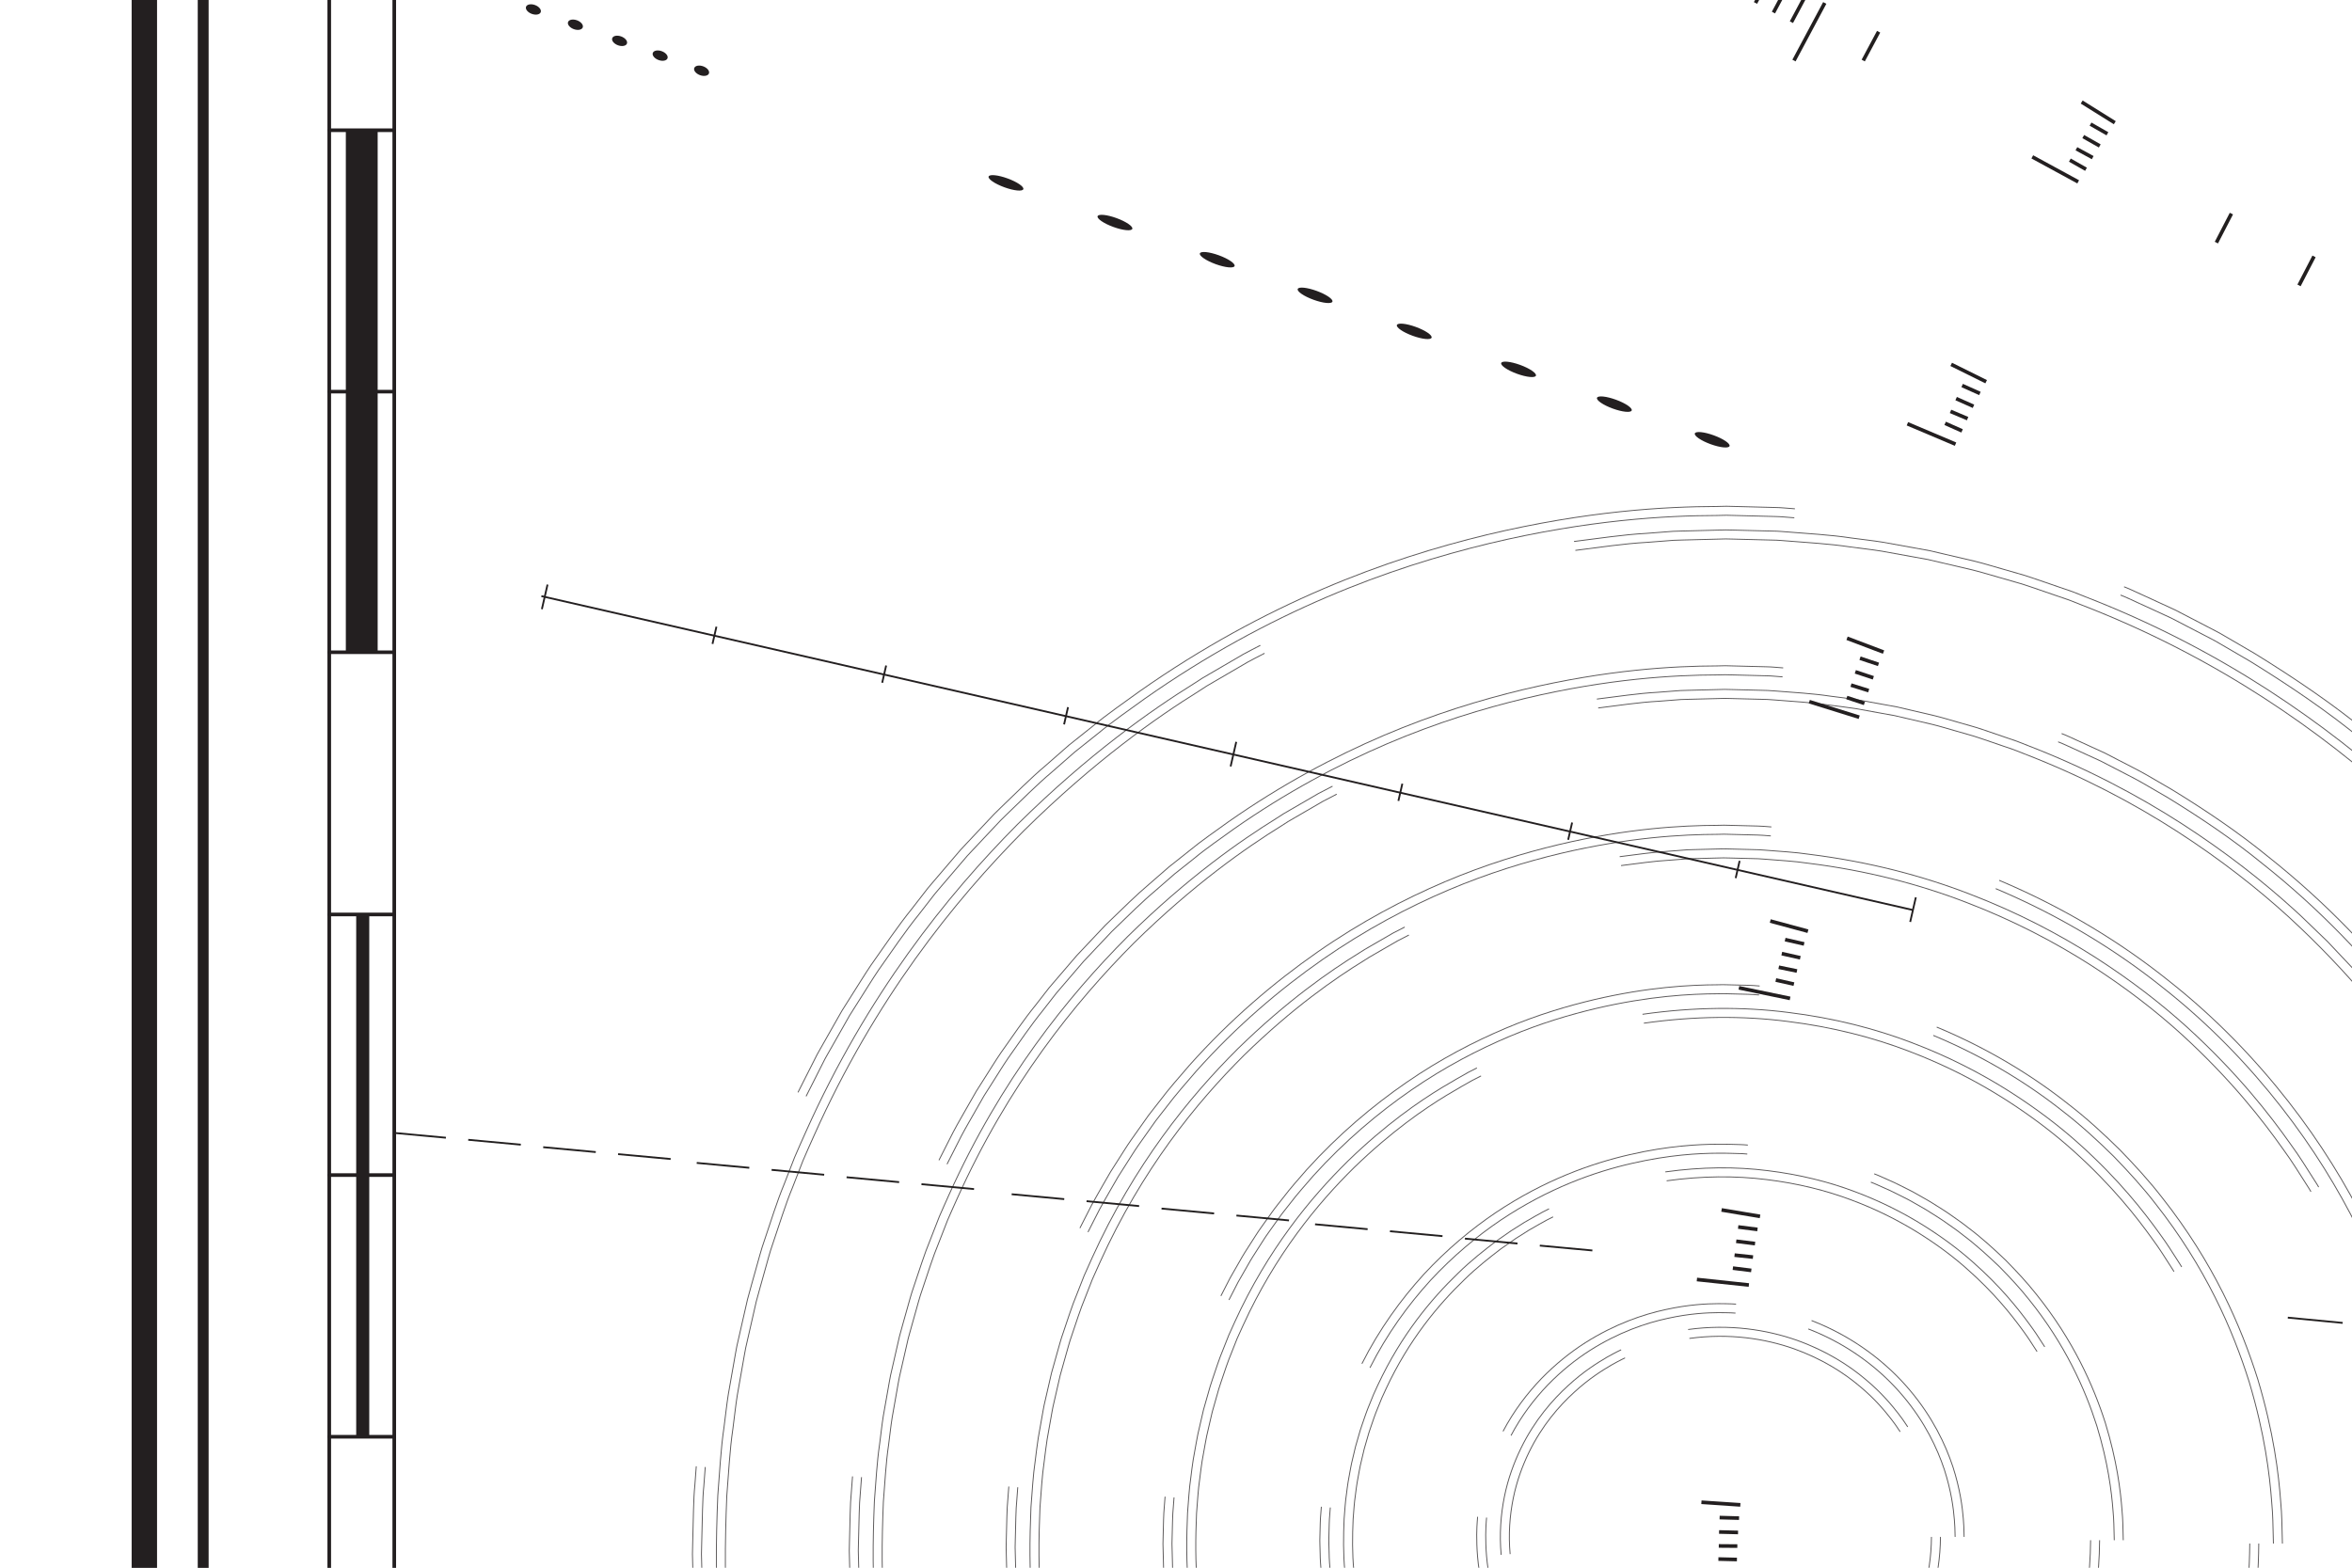 <?xml version="1.0" encoding="UTF-8"?>
<svg id="a" data-name="Layer 1" xmlns="http://www.w3.org/2000/svg" width="9.002in" height="6.002in" viewBox="0 0 648.177 432.177">
  <g opacity=".75">
    <g>
      <g>
        <path d="m532.288,423.641c-.041,5.485-.835,10.616-2.249,15.218-1.362,4.62-3.303,8.704-5.447,12.258-4.306,7.133-9.449,12.06-13.863,15.49-4.466,3.41-8.24,5.41-10.805,6.603-1.279.611-2.275.996-2.923,1.291-.66.267-.998.384-.998.384" fill="none" stroke="#231f20" stroke-miterlimit="10" stroke-width=".25"/>
        <path d="m534.769,423.641c-.041,5.739-.875,11.114-2.354,15.932-1.427,4.837-3.458,9.111-5.699,12.827-4.502,7.457-9.869,12.596-14.472,16.172-4.656,3.556-8.59,5.639-11.262,6.883-1.332.637-2.37,1.039-3.045,1.345-.687.279-1.04.401-1.04.401" fill="none" stroke="#231f20" stroke-miterlimit="10" stroke-width=".25"/>
        <path d="m416.174,428.381c-.502-5.463-.095-10.652.855-15.364.953-4.72,2.529-8.953,4.334-12.684,3.648-7.481,8.363-12.822,12.49-16.585,4.137-3.8,7.784-6.032,10.216-7.469,2.469-1.393,3.776-1.979,3.776-1.979" fill="none" stroke="#231f20" stroke-miterlimit="10" stroke-width=".25"/>
        <path d="m413.703,428.602c-.525-5.717-.1-11.147.896-16.082.999-4.942,2.647-9.376,4.537-13.278,3.818-7.826,8.741-13.4,13.045-17.326,4.317-3.964,8.116-6.291,10.652-7.787,2.573-1.453,3.934-2.063,3.934-2.063" fill="none" stroke="#231f20" stroke-miterlimit="10" stroke-width=".25"/>
        <path d="m465.573,368.933c11.007-1.519,20.913.078,28.769,2.838,7.887,2.82,13.859,6.701,18.133,10.312,4.328,3.586,7.01,6.9,8.742,9.117.422.566.791,1.061,1.108,1.486.298.439.546.805.745,1.098.395.588.594.883.594.883" fill="none" stroke="#231f20" stroke-miterlimit="10" stroke-width=".25"/>
        <path d="m465.229,366.475c11.449-1.58,21.751.08,29.939,2.955,8.216,2.937,14.439,6.982,18.898,10.748,4.513,3.741,7.316,7.2,9.124,9.516.44.591.826,1.109,1.157,1.553.321.451.569.841.779,1.146.413.614.62.923.62.923" fill="none" stroke="#231f20" stroke-miterlimit="10" stroke-width=".25"/>
      </g>
      <g>
        <path d="m445.012,478.853c-5.538-2.644-10.318-5.955-14.408-9.463-4.053-3.561-7.399-7.35-10.096-11.135-5.349-7.628-8.148-15.08-9.528-21.168-1.43-6.108-1.528-10.879-1.537-14.023.043-1.578.057-2.766.144-3.555.063-.79.095-1.187.095-1.187" fill="none" stroke="#231f20" stroke-miterlimit="10" stroke-width=".25"/>
        <path d="m443.934,481.088c-5.747-2.745-10.711-6.18-14.958-9.825-4.21-3.698-7.688-7.637-10.493-11.574-5.566-7.933-8.481-15.698-9.92-22.041-1.489-6.365-1.593-11.335-1.601-14.608.044-1.643.061-2.88.15-3.702.066-.823.099-1.237.099-1.237" fill="none" stroke="#231f20" stroke-miterlimit="10" stroke-width=".25"/>
        <path d="m416.41,395.71c2.865-5.446,6.418-10.07,10.143-13.963,3.766-3.864,7.711-7.02,11.624-9.515,7.855-4.975,15.337-7.533,21.418-8.834,6.098-1.341,10.832-1.549,13.967-1.57,1.571-.016,2.753.051,3.542.059.789.025,1.183.069,1.183.069" fill="none" stroke="#231f20" stroke-miterlimit="10" stroke-width=".25"/>
        <path d="m414.218,394.546c2.983-5.668,6.677-10.477,10.549-14.522,3.913-4.016,8.011-7.292,12.072-9.882,8.154-5.165,15.917-7.817,22.223-9.168,6.325-1.39,11.231-1.605,14.479-1.628,1.628-.016,2.852.052,3.669.061.817.026,1.226.072,1.226.072" fill="none" stroke="#231f20" stroke-miterlimit="10" stroke-width=".25"/>
        <path d="m498.353,366.317c11.464,4.446,20.146,11.427,26.107,18.514,6.003,7.125,9.398,14.312,11.37,20.232,1.921,5.968,2.518,10.697,2.768,13.835.153,1.573.151,2.761.177,3.553.021.792.031,1.19.031,1.19" fill="none" stroke="#231f20" stroke-miterlimit="10" stroke-width=".25"/>
        <path d="m499.247,364.002c11.895,4.613,20.911,11.86,27.108,19.227,6.241,7.406,9.778,14.89,11.832,21.058,2.002,6.218,2.624,11.146,2.885,14.414.158,1.638.158,2.875.184,3.7.021.825.031,1.239.031,1.239" fill="none" stroke="#231f20" stroke-miterlimit="10" stroke-width=".25"/>
      </g>
    </g>
    <g>
      <g>
        <path d="m576.148,424.561c-.079,9.795-1.41,18.977-3.834,27.229-1.126,4.153-2.64,8.028-4.144,11.734-1.637,3.651-3.312,7.128-5.192,10.321-7.416,12.871-16.325,21.857-24.012,28.152-7.808,6.222-14.432,9.902-18.938,12.115-4.522,2.202-6.896,3.108-6.896,3.108" fill="none" stroke="#231f20" stroke-miterlimit="10" stroke-width=".25"/>
        <path d="m578.629,424.561c-.078,10.036-1.446,19.451-3.93,27.912-1.156,4.257-2.706,8.231-4.249,12.03-1.677,3.744-3.395,7.306-5.321,10.579-7.601,13.191-16.727,22.396-24.602,28.844-7.997,6.374-14.784,10.143-19.399,12.41-4.632,2.256-7.064,3.184-7.064,3.184" fill="none" stroke="#231f20" stroke-miterlimit="10" stroke-width=".25"/>
        <path d="m373.11,433.03c-.48-4.874-.406-9.64-.21-14.231.189-2.292.302-4.554.64-6.755.155-1.101.254-2.202.45-3.278.195-1.076.389-2.143.58-3.201.168-1.063.428-2.097.669-3.125.243-1.028.484-2.047.723-3.057.288-.997.573-1.985.855-2.964.273-.982.558-1.951.902-2.891.645-1.894,1.266-3.757,2.02-5.531.363-.892.699-1.785,1.074-2.652.394-.858.784-1.708,1.171-2.549,6.268-13.463,14.406-23.165,21.565-30.049,3.562-3.496,7.044-6.164,10.014-8.458,1.543-1.071,2.942-2.079,4.243-2.955,1.326-.838,2.521-1.593,3.584-2.265,2.177-1.257,3.82-2.199,4.935-2.79,1.128-.569,1.694-.854,1.694-.854" fill="none" stroke="#231f20" stroke-miterlimit="10" stroke-width=".25"/>
        <path d="m370.638,433.24c-.491-4.997-.417-9.878-.214-14.584.193-2.349.311-4.667.655-6.924.159-1.129.261-2.257.462-3.36.2-1.103.398-2.197.595-3.282.173-1.089.439-2.15.686-3.204.249-1.054.497-2.098.742-3.134.295-1.022.587-2.035.876-3.039.28-1.007.573-2,.925-2.964.661-1.942,1.299-3.852,2.071-5.671.372-.914.717-1.83,1.101-2.718.404-.88.804-1.751,1.199-2.614,6.426-13.8,14.764-23.74,22.097-30.792,3.65-3.58,7.214-6.316,10.259-8.664,1.58-1.098,3.013-2.13,4.346-3.027,1.358-.858,2.582-1.632,3.671-2.32,2.23-1.289,3.913-2.253,5.055-2.858,1.155-.583,1.735-.875,1.735-.875" fill="none" stroke="#231f20" stroke-miterlimit="10" stroke-width=".25"/>
        <path d="m459.308,325.485c9.708-1.358,19.015-1.418,27.564-.336,8.553,1.044,16.387,2.998,23.326,5.613,6.952,2.587,13.049,5.701,18.322,8.968,5.266,3.281,9.763,6.655,13.484,9.975,7.499,6.593,12.181,12.56,15.15,16.597.726,1.026,1.401,1.898,1.913,2.691.515.792.944,1.453,1.288,1.982.689,1.057,1.035,1.589,1.035,1.589" fill="none" stroke="#231f20" stroke-miterlimit="10" stroke-width=".25"/>
        <path d="m458.948,323.029c9.943-1.392,19.465-1.452,28.221-.344,8.759,1.069,16.783,3.072,23.891,5.749,7.121,2.649,13.367,5.84,18.769,9.186,5.395,3.361,10,6.818,13.812,10.218,7.682,6.754,12.48,12.866,15.522,17.004.744,1.051,1.435,1.945,1.96,2.758.528.812.968,1.489,1.32,2.031.706,1.084,1.06,1.628,1.06,1.628" fill="none" stroke="#231f20" stroke-miterlimit="10" stroke-width=".25"/>
      </g>
      <g>
        <path d="m425.076,519.513c-2.353-1.126-4.55-2.461-6.757-3.693-2.126-1.367-4.276-2.628-6.252-4.078-4.048-2.762-7.704-5.798-11.11-8.859-6.736-6.211-12.315-12.744-16.692-19.312-4.402-6.553-7.727-13.04-10.227-19.152-2.484-6.12-4.234-11.846-5.329-17.041-.33-1.287-.527-2.559-.755-3.784-.205-1.229-.475-2.406-.604-3.563-.281-2.31-.629-4.449-.734-6.448-.156-1.993-.317-3.822-.323-5.492-.021-1.669-.13-3.172-.065-4.51.076-2.676.087-4.69.233-6.029.103-1.34.155-2.013.155-2.013" fill="none" stroke="#231f20" stroke-miterlimit="10" stroke-width=".25"/>
        <path d="m423.955,521.727c-2.406-1.153-4.655-2.516-6.912-3.778-2.176-1.396-4.373-2.689-6.395-4.171-4.14-2.826-7.88-5.93-11.364-9.062-6.891-6.353-12.597-13.038-17.077-19.757-4.504-6.705-7.908-13.344-10.467-19.601-2.543-6.265-4.333-12.126-5.455-17.444-.337-1.318-.54-2.62-.773-3.873-.21-1.257-.485-2.463-.618-3.647-.288-2.365-.642-4.554-.751-6.599-.16-2.04-.324-3.911-.33-5.62-.022-1.708-.132-3.246-.066-4.615.076-2.738.091-4.799.238-6.169.106-1.372.159-2.061.159-2.061" fill="none" stroke="#231f20" stroke-miterlimit="10" stroke-width=".25"/>
        <path d="m377.537,377.026c4.692-9.328,10.52-17.318,16.68-24.095,6.235-6.722,12.839-12.206,19.374-16.62,13.143-8.794,25.84-13.288,36.151-15.632,10.353-2.378,18.411-2.776,23.747-2.8,2.674-.027,4.685.09,6.027.103.672.004,1.173.073,1.51.089.336.025.504.038.504.038" fill="none" stroke="#231f20" stroke-miterlimit="10" stroke-width=".25"/>
        <path d="m375.323,375.907c4.803-9.547,10.765-17.723,17.068-24.654,6.377-6.877,13.133-12.487,19.817-17.001,13.444-8.995,26.432-13.592,36.977-15.99,10.589-2.432,18.829-2.837,24.283-2.863,2.733-.028,4.789.091,6.162.106.687.005,1.2.075,1.543.091.343.026.515.038.515.038" fill="none" stroke="#231f20" stroke-miterlimit="10" stroke-width=".25"/>
        <path d="m515.582,325.861c1.226.445,2.385,1.026,3.564,1.533,1.172.523,2.344,1.025,3.462,1.617,1.128.57,2.248,1.135,3.359,1.696,1.083.613,2.158,1.22,3.224,1.823,1.077.585,2.105,1.232,3.119,1.882,1.013.652,2.041,1.264,3.018,1.934,1.934,1.37,3.879,2.659,5.661,4.1,3.667,2.752,6.925,5.757,10.011,8.698,2.99,3.039,5.791,6.049,8.233,9.149,9.92,12.327,15.399,24.639,18.619,34.716,3.103,10.168,4.082,18.181,4.478,23.507.253,2.667.24,4.683.286,6.026.034,1.344.051,2.018.051,2.018" fill="none" stroke="#231f20" stroke-miterlimit="10" stroke-width=".25"/>
        <path d="m516.515,323.561c1.254.456,2.44,1.049,3.646,1.567,1.199.535,2.397,1.049,3.541,1.654,1.154.583,2.299,1.161,3.435,1.735,1.108.626,2.207,1.248,3.297,1.865,1.101.599,2.153,1.26,3.191,1.925,1.036.666,2.087,1.293,3.087,1.979,1.979,1.4,3.967,2.72,5.791,4.194,3.75,2.816,7.084,5.888,10.239,8.897,3.06,3.108,5.923,6.188,8.423,9.359,10.149,12.611,15.759,25.213,19.054,35.53,3.178,10.409,4.178,18.612,4.584,24.062.258,2.73.246,4.792.293,6.166.034,1.375.052,2.065.052,2.065" fill="none" stroke="#231f20" stroke-miterlimit="10" stroke-width=".25"/>
      </g>
    </g>
    <g>
      <g>
        <path d="m620.008,425.481c-.116,14.092-1.983,27.312-5.413,39.207-.435,1.484-.817,2.971-1.282,4.418-.488,1.44-.972,2.867-1.451,4.281-.242.706-.482,1.41-.722,2.11-.272.688-.543,1.373-.813,2.055-.538,1.364-1.072,2.716-1.6,4.056-.561,1.325-1.174,2.614-1.749,3.905-.603,1.278-1.113,2.585-1.778,3.802-.633,1.233-1.259,2.455-1.879,3.664-.314.603-.61,1.211-.933,1.801-.336.583-.67,1.163-1.003,1.74-5.245,9.28-11.059,17.223-16.908,23.953-5.855,6.735-11.735,12.268-17.236,16.863-11.14,9.049-20.622,14.411-27.068,17.649-.804.412-1.559.798-2.264,1.159-.713.344-1.39.633-2.007.916-1.238.559-2.271,1.026-3.098,1.399-1.645.769-2.505,1.074-2.505,1.074" fill="none" stroke="#231f20" stroke-miterlimit="10" stroke-width=".25"/>
        <path d="m622.49,425.481c-.116,14.329-2.018,27.777-5.505,39.877-.442,1.51-.832,3.022-1.305,4.494-.496,1.465-.988,2.917-1.476,4.355-.246.719-.491,1.434-.735,2.146-.277.7-.552,1.397-.826,2.091-.548,1.388-1.09,2.763-1.628,4.125-.571,1.348-1.194,2.66-1.779,3.972-.613,1.3-1.134,2.628-1.809,3.868-.643,1.255-1.281,2.497-1.911,3.727-.319.613-.621,1.232-.949,1.832-.342.593-.682,1.183-1.02,1.77-5.335,9.439-11.248,17.517-17.196,24.363-5.954,6.849-11.934,12.476-17.529,17.149-11.329,9.204-20.974,14.657-27.53,17.951-.818.419-1.586.812-2.303,1.178-.725.35-1.413.644-2.041.932-1.259.569-2.31,1.043-3.151,1.423-1.673.782-2.548,1.092-2.548,1.092" fill="none" stroke="#231f20" stroke-miterlimit="10" stroke-width=".25"/>
        <path d="m330.046,437.668c-.677-7.016-.574-13.871-.297-20.479.272-3.298.424-6.554.903-9.723.217-1.586.369-3.168.632-4.72.277-1.549.552-3.086.825-4.609.241-1.53.59-3.023.942-4.503.342-1.481.681-2.95,1.017-4.405.409-1.436.814-2.86,1.215-4.271.4-1.411.778-2.815,1.27-4.169.931-2.725,1.784-5.421,2.86-7.978.509-1.289,1.013-2.566,1.512-3.829.561-1.238,1.116-2.464,1.666-3.677,4.427-9.695,9.551-18.101,14.82-25.295,5.273-7.2,10.69-13.189,15.796-18.215,10.311-9.982,19.299-16.148,25.468-19.893,3.093-1.869,5.475-3.184,7.05-4.086,1.616-.826,2.428-1.241,2.428-1.241" fill="none" stroke="#231f20" stroke-miterlimit="10" stroke-width=".25"/>
        <path d="m327.573,437.874c-.687-7.136-.585-14.105-.302-20.824.276-3.354.432-6.666.918-9.888.22-1.613.376-3.222.644-4.801.282-1.576.561-3.139.839-4.688.246-1.556.601-3.075.958-4.58.348-1.507.693-3,1.035-4.481.416-1.461.827-2.909,1.236-4.344.407-1.435.792-2.863,1.292-4.241.946-2.772,1.816-5.514,2.909-8.115.518-1.311,1.031-2.61,1.539-3.895.57-1.259,1.135-2.506,1.694-3.74,4.503-9.862,9.715-18.412,15.074-25.728,5.363-7.322,10.871-13.413,16.065-18.525,10.486-10.153,19.628-16.421,25.901-20.231,3.145-1.902,5.569-3.239,7.171-4.155,1.644-.841,2.469-1.263,2.469-1.263" fill="none" stroke="#231f20" stroke-miterlimit="10" stroke-width=".25"/>
        <path d="m453.026,282.04c13.944-1.987,27.312-2.073,39.591-.489,12.288,1.516,23.528,4.402,33.475,8.22,9.966,3.78,18.694,8.328,26.231,13.091,7.527,4.785,13.935,9.705,19.253,14.513,10.667,9.605,17.343,18.225,21.546,24.083,2.148,2.911,3.556,5.24,4.546,6.762.491.764.859,1.337,1.105,1.72.251.379.357.582.357.582" fill="none" stroke="#231f20" stroke-miterlimit="10" stroke-width=".25"/>
        <path d="m452.658,279.585c14.183-2.022,27.771-2.107,40.26-.498,12.498,1.542,23.931,4.479,34.05,8.361,10.138,3.845,19.015,8.471,26.681,13.315,7.656,4.866,14.172,9.871,19.58,14.761,10.848,9.768,17.638,18.534,21.913,24.492,2.184,2.961,3.617,5.329,4.623,6.877.499.777.874,1.36,1.123,1.749.255.386.363.592.363.592" fill="none" stroke="#231f20" stroke-miterlimit="10" stroke-width=".25"/>
      </g>
      <g>
        <path d="m405.162,560.175c-.819-.419-1.635-.837-2.448-1.253-.808-.425-1.585-.899-2.374-1.344-1.567-.91-3.142-1.78-4.667-2.705-3.001-1.931-5.999-3.767-8.777-5.829-2.861-1.946-5.493-4.104-8.131-6.161-1.308-1.043-2.532-2.165-3.785-3.23-1.246-1.074-2.49-2.13-3.64-3.268-9.437-8.845-17.204-18.156-23.292-27.481-6.13-9.301-10.748-18.491-14.215-27.139-.849-2.17-1.73-4.268-2.396-6.384-.356-1.05-.707-2.086-1.053-3.108-.354-1.02-.691-2.031-.96-3.048-.574-2.022-1.133-3.989-1.676-5.901-.448-1.937-.882-3.817-1.304-5.642-.462-1.816-.716-3.616-1.042-5.343-.283-1.734-.668-3.394-.834-5.029-.395-3.26-.87-6.279-1.017-9.099-.219-2.812-.439-5.392-.447-7.75-.03-1.177-.058-2.296-.085-3.357-.013-.53-.026-1.046-.039-1.547.011-.501.022-.988.033-1.46.108-3.775.118-6.618.321-8.506.144-1.891.216-2.841.216-2.841" fill="none" stroke="#231f20" stroke-miterlimit="10" stroke-width=".25"/>
        <path d="m404.023,562.38c-.832-.426-1.661-.851-2.488-1.274-.821-.432-1.611-.913-2.414-1.365-1.592-.925-3.193-1.809-4.743-2.75-3.05-1.962-6.096-3.829-8.921-5.923-2.907-1.979-5.583-4.17-8.263-6.262-1.329-1.06-2.574-2.199-3.847-3.282-1.266-1.092-2.53-2.165-3.699-3.321-9.591-8.988-17.483-18.452-23.671-27.928-6.231-9.453-10.925-18.794-14.449-27.585-.863-2.206-1.757-4.339-2.436-6.49-.361-1.067-.718-2.12-1.07-3.16-.36-1.037-.702-2.064-.976-3.098-.584-2.056-1.151-4.055-1.703-5.999-.455-1.968-.897-3.88-1.326-5.734-.469-1.847-.728-3.676-1.06-5.431-.288-1.762-.677-3.45-.848-5.112-.402-3.313-.883-6.382-1.034-9.247-.223-2.858-.445-5.48-.454-7.875-.03-1.196-.059-2.333-.086-3.411-.013-.539-.026-1.063-.039-1.572.011-.509.022-1.004.033-1.483.109-3.836.121-6.724.326-8.644.146-1.922.22-2.887.22-2.887" fill="none" stroke="#231f20" stroke-miterlimit="10" stroke-width=".25"/>
        <path d="m338.683,358.324c.84-1.637,1.673-3.262,2.5-4.875.9-1.573,1.794-3.133,2.681-4.682.862-1.564,1.824-3.05,2.779-4.525.967-1.466,1.849-2.973,2.866-4.371,1.003-1.408,1.997-2.805,2.984-4.19.968-1.399,2.071-2.68,3.087-4.009,2.016-2.673,4.238-5.103,6.344-7.557,8.679-9.598,17.953-17.403,27.114-23.722,9.171-6.328,18.312-11.054,26.892-14.683,8.594-3.627,16.688-6.026,23.97-7.75,14.603-3.414,25.982-4.002,33.517-4.029.944-.039,1.829-.034,2.656,0,.827.021,1.595.04,2.304.058,1.419.036,2.603.066,3.551.09.949.009,1.657.108,2.131.13.474.036.711.054.711.054" fill="none" stroke="#231f20" stroke-miterlimit="10" stroke-width=".25"/>
        <path d="m336.459,357.222c.854-1.664,1.701-3.316,2.542-4.955.915-1.598,1.823-3.185,2.724-4.758.877-1.589,1.854-3.1,2.825-4.599.983-1.49,1.88-3.021,2.913-4.442,1.019-1.431,2.03-2.851,3.032-4.259.984-1.422,2.104-2.724,3.137-4.074,2.049-2.716,4.307-5.187,6.448-7.68,8.82-9.754,18.244-17.686,27.555-24.108,9.321-6.43,18.611-11.235,27.333-14.924,8.735-3.686,16.963-6.126,24.365-7.878,14.843-3.47,26.408-4.066,34.063-4.094.959-.039,1.859-.034,2.699,0,.84.021,1.621.04,2.341.058,1.442.037,2.644.068,3.608.092.964.009,1.684.109,2.166.131.482.036.723.055.723.055" fill="none" stroke="#231f20" stroke-miterlimit="10" stroke-width=".25"/>
        <path d="m532.792,285.404c13.584,5.674,25.55,12.865,35.684,20.897,5.129,3.944,9.711,8.205,14.002,12.42,4.187,4.321,8.101,8.606,11.499,13.019,6.9,8.744,12.281,17.509,16.461,25.836,4.185,8.333,7.17,16.223,9.417,23.366,4.308,14.366,5.657,25.672,6.204,33.188.353,3.763.329,6.607.396,8.502.048,1.896.072,2.848.072,2.848" fill="none" stroke="#231f20" stroke-miterlimit="10" stroke-width=".25"/>
        <path d="m533.741,283.111c13.807,5.766,25.969,13.077,36.268,21.239,5.212,4.01,9.869,8.338,14.229,12.623,4.256,4.39,8.232,8.746,11.687,13.231,7.012,8.886,12.482,17.795,16.73,26.259,4.254,8.47,7.288,16.49,9.572,23.751,4.38,14.603,5.751,26.095,6.307,33.733.358,3.825.335,6.715.402,8.64.048,1.927.072,2.894.072,2.894" fill="none" stroke="#231f20" stroke-miterlimit="10" stroke-width=".25"/>
      </g>
    </g>
    <g>
      <g>
        <path d="m663.868,426.4c-.154,18.385-2.555,35.64-6.99,51.174-.559,1.94-1.069,3.876-1.653,5.772-.633,1.88-1.26,3.744-1.882,5.591-.31.924-.619,1.843-.927,2.759-.352.899-.703,1.794-1.053,2.685-.698,1.782-1.39,3.547-2.075,5.297-.706,1.741-1.517,3.418-2.258,5.106-.778,1.671-1.453,3.372-2.294,4.974-.821,1.612-1.634,3.208-2.438,4.788-.402.79-.802,1.577-1.2,2.359-.435.762-.868,1.521-1.299,2.276-6.79,12.139-14.321,22.539-21.904,31.361-7.595,8.821-15.209,16.101-22.371,22.112-14.456,11.898-26.807,18.93-35.19,23.199-1.048.54-2.031,1.047-2.948,1.52-.917.475-1.807.837-2.609,1.214-1.613.733-2.959,1.345-4.036,1.835-1.08.485-1.882.871-2.432,1.093-.551.218-.828.328-.828.328" fill="none" stroke="#231f20" stroke-miterlimit="10" stroke-width=".25"/>
        <path d="m666.35,426.4c-.153,18.619-2.589,36.1-7.08,51.837-.566,1.965-1.083,3.927-1.675,5.847-.641,1.905-1.276,3.793-1.906,5.664-.315.936-.628,1.867-.939,2.795-.357.911-.712,1.818-1.066,2.72-.708,1.805-1.409,3.594-2.103,5.366-.715,1.763-1.536,3.463-2.287,5.173-.788,1.693-1.473,3.415-2.325,5.039-.831,1.633-1.655,3.25-2.47,4.851-.407.801-.813,1.597-1.216,2.39-.441.772-.88,1.541-1.316,2.306-6.878,12.297-14.508,22.833-22.19,31.77-7.694,8.936-15.407,16.31-22.663,22.399-14.644,12.054-27.158,19.178-35.652,23.504-1.062.547-2.058,1.06-2.988,1.54-.929.481-1.831.848-2.643,1.231-1.634.743-2.998,1.363-4.09,1.86-1.094.491-1.907.882-2.464,1.107-.559.221-.839.332-.839.332" fill="none" stroke="#231f20" stroke-miterlimit="10" stroke-width=".25"/>
        <path d="m286.981,442.303c-.873-9.156-.741-18.098-.385-26.721.355-4.303.546-8.553,1.167-12.688.279-2.07.483-4.134.815-6.161.359-2.022.716-4.027,1.069-6.015.184-.992.333-1.988.544-2.966.224-.975.447-1.946.669-2.913.443-1.934.883-3.851,1.318-5.75.527-1.876,1.049-3.736,1.567-5.578.527-1.84.997-3.678,1.637-5.447,1.216-3.555,2.301-7.083,3.698-10.422.66-1.684,1.313-3.351,1.96-5.003.724-1.619,1.442-3.221,2.152-4.807,5.727-12.673,12.36-23.671,19.186-33.091,6.831-9.428,13.852-17.281,20.474-23.877,13.389-13.086,25.072-21.185,33.092-26.113.98-.657,1.937-1.212,2.835-1.722.894-.517,1.725-.997,2.492-1.441,1.534-.887,2.814-1.628,3.839-2.221,2.105-1.084,3.162-1.628,3.162-1.628" fill="none" stroke="#231f20" stroke-miterlimit="10" stroke-width=".25"/>
        <path d="m284.508,442.507c-.883-9.274-.752-18.33-.39-27.063.358-4.359.554-8.663,1.182-12.852.282-2.097.49-4.187.826-6.24.364-2.049.725-4.08,1.082-6.094.187-1.005.338-2.013.552-3.004.227-.988.453-1.972.678-2.951.449-1.959.895-3.901,1.336-5.825.534-1.901,1.063-3.785,1.587-5.651.534-1.864,1.012-3.726,1.659-5.518,1.231-3.602,2.332-7.175,3.746-10.559.668-1.706,1.33-3.395,1.986-5.068.734-1.64,1.46-3.263,2.179-4.871,5.803-12.839,12.522-23.981,19.437-33.523,6.92-9.551,14.032-17.506,20.741-24.188,13.563-13.257,25.4-21.461,33.525-26.454.993-.666,1.962-1.227,2.872-1.745.906-.524,1.747-1.01,2.524-1.46,1.554-.899,2.851-1.649,3.89-2.249,2.133-1.098,3.204-1.65,3.204-1.65" fill="none" stroke="#231f20" stroke-miterlimit="10" stroke-width=".25"/>
        <path d="m446.737,238.596c4.559-.554,9.033-1.258,13.487-1.494,1.111-.085,2.217-.17,3.319-.254l1.65-.127c.549-.03,1.099-.032,1.647-.049,2.193-.056,4.368-.111,6.526-.166l1.615-.042,1.609.037c1.07.027,2.136.055,3.198.082,1.062.027,2.119.053,3.172.08,1.053.02,2.102.046,3.142.147,4.162.345,8.27.537,12.265,1.144,16.026,1.989,30.675,5.808,43.632,10.832,12.982,4.976,24.341,10.958,34.142,17.22,9.792,6.284,18.099,12.767,25.02,19.055,13.832,12.62,22.502,23.892,27.938,31.57,2.792,3.805,4.593,6.868,5.889,8.85.637.998,1.115,1.748,1.434,2.249.312.505.45.768.45.768" fill="none" stroke="#231f20" stroke-miterlimit="10" stroke-width=".25"/>
        <path d="m446.366,236.142c4.619-.563,9.153-1.274,13.664-1.514,1.125-.086,2.246-.172,3.362-.257l1.671-.128c.557-.031,1.114-.033,1.669-.05,2.221-.057,4.425-.113,6.611-.168l1.636-.042,1.63.037c1.084.028,2.164.055,3.239.083,1.075.027,2.146.054,3.213.082,1.067.02,2.129.047,3.183.149,4.217.348,8.379.545,12.426,1.158,16.238,2.015,31.082,5.887,44.212,10.976,13.155,5.042,24.664,11.104,34.593,17.448,9.921,6.367,18.336,12.935,25.348,19.305,14.013,12.783,22.795,24.203,28.302,31.981,2.827,3.856,4.654,6.957,5.965,8.965.645,1.012,1.129,1.771,1.453,2.278.316.511.456.778.456.778" fill="none" stroke="#231f20" stroke-miterlimit="10" stroke-width=".25"/>
      </g>
      <g>
        <path d="m385.255,600.839c-1.056-.544-2.108-1.087-3.157-1.627-1.022-.588-2.04-1.174-3.054-1.758-2.016-1.188-4.059-2.298-6.009-3.526-1.937-1.249-3.858-2.488-5.765-3.718l-1.426-.921-1.376-.984c-.915-.655-1.827-1.307-2.735-1.956-3.688-2.523-7.058-5.349-10.464-8.007-1.663-1.378-3.254-2.815-4.863-4.201-.801-.698-1.598-1.393-2.392-2.085-.784-.703-1.524-1.447-2.283-2.164-12.143-11.474-22.086-23.571-29.894-35.647-7.86-12.049-13.771-23.942-18.206-35.126-1.099-2.802-2.207-5.522-3.064-8.255-.456-1.357-.907-2.696-1.351-4.017-.222-.661-.443-1.317-.662-1.969-.188-.662-.375-1.319-.56-1.972-.734-2.614-1.448-5.156-2.141-7.627-.574-2.501-1.132-4.931-1.672-7.288-.595-2.346-.905-4.674-1.33-6.903-.367-2.239-.851-4.385-1.065-6.496-.509-4.209-1.111-8.11-1.3-11.751-.137-1.816-.269-3.557-.395-5.224-.153-1.665-.114-3.265-.177-4.784-.038-1.52-.074-2.966-.109-4.335-.017-.685-.034-1.351-.05-1.998.014-.647.028-1.276.042-1.885.141-4.875.149-8.546.41-10.985.185-2.443.277-3.669.277-3.669" fill="none" stroke="#231f20" stroke-miterlimit="10" stroke-width=".25"/>
        <path d="m384.106,603.039c-1.07-.552-2.135-1.101-3.197-1.648-1.035-.595-2.066-1.189-3.094-1.779-2.042-1.203-4.11-2.328-6.085-3.571-1.961-1.265-3.908-2.52-5.838-3.765l-1.444-.933-1.393-.996c-.927-.663-1.85-1.323-2.77-1.98-3.734-2.556-7.148-5.416-10.596-8.109-1.685-1.395-3.296-2.85-4.925-4.254-.811-.707-1.618-1.411-2.422-2.112-.793-.712-1.543-1.465-2.312-2.191-12.296-11.618-22.363-23.868-30.27-36.096-7.959-12.2-13.945-24.244-18.436-35.57-1.113-2.837-2.234-5.592-3.103-8.36-.462-1.374-.918-2.73-1.368-4.068-.225-.669-.448-1.334-.67-1.994-.191-.67-.38-1.335-.568-1.996-.743-2.647-1.466-5.221-2.168-7.723-.582-2.533-1.146-4.993-1.694-7.38-.601-2.376-.917-4.733-1.347-6.99-.372-2.267-.86-4.441-1.078-6.578-.516-4.262-1.124-8.212-1.316-11.898-.139-1.839-.272-3.602-.399-5.289-.154-1.686-.116-3.305-.179-4.843-.039-1.539-.075-3.002-.11-4.389-.017-.693-.034-1.368-.05-2.023.014-.655.028-1.291.042-1.908.141-4.935.152-8.652.415-11.121.187-2.473.281-3.715.281-3.715" fill="none" stroke="#231f20" stroke-miterlimit="10" stroke-width=".25"/>
        <path d="m299.834,339.616c1.078-2.117,2.148-4.219,3.21-6.304,1.109-2.06,2.299-4.056,3.431-6.063.578-.997,1.129-2.004,1.722-2.981.614-.964,1.226-1.925,1.836-2.881,1.237-1.901,2.388-3.838,3.67-5.666,1.289-1.823,2.567-3.631,3.835-5.425l.949-1.342,1.003-1.294c.67-.858,1.338-1.713,2.003-2.565,2.594-3.459,5.427-6.629,8.146-9.799,11.124-12.473,23.067-22.598,34.854-30.821,11.806-8.227,23.57-14.411,34.641-19.13,11.09-4.706,21.527-7.855,30.929-10.102,18.851-4.45,33.55-5.229,43.283-5.258.61-.015,1.2-.029,1.772-.042.572.014,1.125.028,1.659.042,1.068.027,2.06.052,2.976.075,1.833.047,3.362.086,4.586.117,1.225.015,2.14.141,2.753.17.612.047.919.07.919.07" fill="none" stroke="#231f20" stroke-miterlimit="10" stroke-width=".25"/>
        <path d="m297.605,338.524c1.092-2.144,2.176-4.272,3.251-6.384,1.123-2.086,2.327-4.108,3.474-6.14.585-1.009,1.144-2.029,1.744-3.019.622-.976,1.241-1.949,1.858-2.918,1.252-1.925,2.419-3.886,3.716-5.737,1.305-1.846,2.599-3.677,3.883-5.493l.962-1.359,1.016-1.31c.679-.869,1.355-1.735,2.028-2.597,2.627-3.502,5.495-6.713,8.249-9.922,11.264-12.63,23.357-22.883,35.294-31.21,11.956-8.331,23.87-14.594,35.083-19.374,11.232-4.766,21.804-7.957,31.326-10.233,19.094-4.508,33.98-5.294,43.835-5.325.617-.015,1.215-.029,1.794-.042.579.014,1.139.028,1.679.042,1.081.027,2.086.053,3.014.076,1.856.048,3.404.087,4.644.119,1.241.015,2.167.143,2.787.172.62.047.93.071.93.071" fill="none" stroke="#231f20" stroke-miterlimit="10" stroke-width=".25"/>
        <path d="m549.997,244.946c17.516,7.4,32.922,16.768,45.959,27.207,13.137,10.337,23.913,21.705,32.759,33.03,8.854,11.337,15.749,22.69,21.099,33.467,5.357,10.784,9.171,20.988,12.043,30.221,5.514,18.565,7.235,33.166,7.932,42.872.454,4.86.418,8.533.506,10.98.061,2.448.092,3.678.092,3.678" fill="none" stroke="#231f20" stroke-miterlimit="10" stroke-width=".25"/>
        <path d="m550.954,242.657c17.741,7.494,33.342,16.983,46.544,27.552,13.303,10.468,24.214,21.978,33.172,33.446,8.966,11.479,15.947,22.976,21.365,33.889,5.425,10.921,9.288,21.254,12.195,30.604,5.585,18.8,7.327,33.585,8.033,43.412.458,4.921.424,8.639.512,11.116.061,2.479.092,3.723.092,3.723" fill="none" stroke="#231f20" stroke-miterlimit="10" stroke-width=".25"/>
      </g>
    </g>
    <g>
      <g>
        <path d="m707.728,427.32c-.191,22.677-3.127,43.965-8.566,63.136-.683,2.395-1.32,4.781-2.024,7.124-.777,2.32-1.548,4.62-2.312,6.9-.381,1.14-.761,2.275-1.139,3.405-.43,1.111-.859,2.216-1.285,3.317-.858,2.199-1.708,4.379-2.55,6.538-.85,2.156-1.859,4.222-2.766,6.307-.952,2.065-1.796,4.157-2.811,6.144-1.009,1.99-2.008,3.96-2.997,5.911-.494.976-.986,1.947-1.475,2.913-.512.954-1.063,1.881-1.588,2.815-8.334,14.997-17.582,27.855-26.899,38.767-9.335,10.908-18.682,19.934-27.506,27.361-17.771,14.747-32.991,23.45-43.311,28.751-1.291.668-2.502,1.296-3.633,1.881-1.121.607-2.225,1.041-3.21,1.513-1.988.908-3.647,1.666-4.975,2.272-1.329.604-2.327,1.059-2.993,1.361-.68.271-1.02.406-1.02.406" fill="none" stroke="#231f20" stroke-miterlimit="10" stroke-width=".25"/>
        <path d="m710.21,427.32c-.191,22.91-3.16,44.421-8.655,63.795-.69,2.42-1.335,4.831-2.046,7.199-.785,2.345-1.564,4.67-2.336,6.973-.386,1.152-.769,2.299-1.152,3.44-.435,1.123-.867,2.24-1.298,3.352-.867,2.223-1.726,4.425-2.578,6.607-.859,2.178-1.878,4.267-2.795,6.374-.962,2.087-1.815,4.201-2.841,6.209-1.019,2.011-2.029,4.002-3.028,5.974-.5.986-.997,1.967-1.491,2.943-.518.964-1.073,1.901-1.604,2.845-8.421,15.155-17.768,28.148-27.182,39.176-9.433,11.023-18.88,20.144-27.797,27.65-17.959,14.904-33.343,23.7-43.773,29.059-1.305.676-2.529,1.309-3.673,1.901-1.133.613-2.248,1.053-3.245,1.529-2.009.918-3.686,1.684-5.028,2.297-1.343.611-2.352,1.07-3.026,1.376-.687.274-1.031.411-1.031.411" fill="none" stroke="#231f20" stroke-miterlimit="10" stroke-width=".25"/>
        <path d="m243.916,446.936c-1.07-11.295-.909-22.324-.473-32.96.438-5.308.667-10.551,1.43-15.652.34-2.554.598-5.099.997-7.601.441-2.495.879-4.969,1.312-7.422.224-1.225.415-2.451.663-3.66.275-1.203.549-2.402.822-3.594.545-2.386,1.084-4.751,1.619-7.095.619-2.323,1.288-4.61,1.919-6.885.654-2.268,1.217-4.542,2.004-6.724,1.5-4.385,2.818-8.744,4.535-12.866.811-2.078,1.613-4.137,2.408-6.175.855-2.013,1.769-3.978,2.635-5.938,7.027-15.65,15.167-29.24,23.55-40.887,8.388-11.657,17.013-21.373,25.151-29.54,16.466-16.19,30.845-26.224,40.716-32.335.611-.395,1.202-.777,1.775-1.147.59-.342,1.16-.673,1.711-.993,1.101-.64,2.125-1.234,3.07-1.783,1.89-1.098,3.466-2.015,4.729-2.749,2.591-1.347,3.892-2.024,3.892-2.024" fill="none" stroke="#231f20" stroke-miterlimit="10" stroke-width=".25"/>
        <path d="m241.443,447.138c-1.079-11.413-.919-22.554-.477-33.3.441-5.363.675-10.66,1.445-15.815.344-2.581.605-5.152,1.008-7.68.446-2.521.888-5.021,1.326-7.5.227-1.238.419-2.477.671-3.698.278-1.216.555-2.427.83-3.633.551-2.411,1.096-4.801,1.637-7.17.625-2.347,1.3-4.659,1.938-6.958.661-2.292,1.231-4.589,2.025-6.795,1.515-4.432,2.848-8.836,4.583-13.002.819-2.1,1.631-4.18,2.434-6.24.864-2.034,1.787-4.02,2.663-6.001,7.101-15.815,15.328-29.549,23.798-41.318,8.476-11.78,17.192-21.599,25.417-29.851,16.639-16.362,31.172-26.501,41.149-32.678.617-.399,1.215-.785,1.794-1.159.596-.346,1.172-.681,1.729-1.004,1.113-.647,2.147-1.247,3.102-1.802,1.91-1.11,3.504-2.036,4.78-2.778,2.619-1.362,3.934-2.046,3.934-2.046" fill="none" stroke="#231f20" stroke-miterlimit="10" stroke-width=".25"/>
        <path d="m440.446,195.152c5.623-.685,11.14-1.561,16.632-1.853,1.37-.105,2.734-.21,4.093-.315l2.034-.157c.677-.04,1.356-.041,2.032-.063,2.704-.069,5.387-.138,8.048-.206l1.992-.052,1.984.046c1.32.034,2.635.068,3.944.101,1.309.033,2.613.066,3.912.099,1.299.023,2.592.058,3.875.183,5.134.425,10.199.669,15.126,1.419,2.467.333,4.923.595,7.338.977,2.407.435,4.793.865,7.158,1.293,1.182.213,2.36.425,3.532.636,1.16.27,2.314.538,3.463.806,2.298.536,4.575,1.067,6.831,1.592,2.253.538,4.439,1.245,6.63,1.849,2.177.652,4.367,1.192,6.476,1.917,2.11.722,4.199,1.436,6.268,2.144,1.035.353,2.064.705,3.088,1.055,1.019.365,2.009.79,3.008,1.179,15.999,6.172,29.989,13.591,42.053,21.352,12.058,7.784,22.263,15.83,30.788,23.599,16.997,15.634,27.659,29.56,34.328,39.058,3.435,4.7,5.63,8.495,7.231,10.938.783,1.233,1.371,2.159,1.763,2.777.362.636.544.955.544.955" fill="none" stroke="#231f20" stroke-miterlimit="10" stroke-width=".25"/>
        <path d="m440.072,192.699c5.683-.694,11.26-1.577,16.811-1.874,1.384-.106,2.763-.213,4.137-.318l2.056-.158c.685-.041,1.37-.041,2.053-.064,2.733-.07,5.444-.139,8.134-.208l2.013-.052,2.005.046c1.334.034,2.663.068,3.986.102,1.323.034,2.641.067,3.953.101,1.313.024,2.62.06,3.916.185,5.189.428,10.308.677,15.288,1.434,2.493.336,4.976.602,7.417.988,2.433.439,4.845.875,7.236,1.306,1.195.215,2.385.43,3.57.644,1.172.272,2.339.544,3.501.814,2.323.542,4.625,1.078,6.905,1.61,2.277.544,4.488,1.258,6.702,1.869,2.201.658,4.414,1.206,6.546,1.938,2.133.729,4.245,1.451,6.336,2.167,1.046.357,2.086.713,3.122,1.067,1.03.369,2.031.798,3.04,1.191,16.173,6.239,30.313,13.738,42.506,21.582,12.187,7.867,22.499,15.999,31.115,23.85,2.172,1.943,4.153,3.96,6.139,5.84.984.949,1.953,1.883,2.905,2.801.908.962,1.8,1.908,2.677,2.838,1.754,1.859,3.446,3.652,5.076,5.38,1.546,1.804,3.033,3.539,4.462,5.206,2.924,3.279,5.321,6.522,7.585,9.406,2.308,2.852,4.145,5.602,5.847,7.999,3.47,4.75,5.69,8.584,7.307,11.053.791,1.246,1.385,2.182,1.781,2.807.366.643.55.965.55.965" fill="none" stroke="#231f20" stroke-miterlimit="10" stroke-width=".25"/>
      </g>
      <g>
        <path d="m365.351,641.503c-1.293-.67-2.581-1.338-3.864-2.003-1.25-.726-2.495-1.449-3.735-2.17-1.24-.721-2.476-1.438-3.706-2.154-1.225-.725-2.475-1.398-3.644-2.192-2.371-1.536-4.723-3.06-7.057-4.571-1.181-.735-2.309-1.539-3.423-2.352-1.12-.805-2.236-1.606-3.347-2.405-4.516-3.099-8.623-6.594-12.797-9.852-2.019-1.713-3.976-3.464-5.941-5.173-.98-.858-1.955-1.712-2.926-2.562-.932-.893-1.859-1.783-2.783-2.669-1.843-1.776-3.671-3.536-5.482-5.282-1.729-1.827-3.443-3.637-5.141-5.432-.848-.899-1.692-1.793-2.532-2.684-.838-.893-1.602-1.844-2.401-2.757-1.579-1.842-3.144-3.668-4.694-5.476-1.554-1.805-2.937-3.722-4.392-5.55-1.414-1.861-2.903-3.638-4.216-5.518-1.32-1.875-2.626-3.732-3.92-5.57-.647-.919-1.29-1.834-1.931-2.744-.599-.938-1.194-1.871-1.787-2.8-9.59-14.796-16.795-29.392-22.198-43.113-.67-1.718-1.332-3.415-1.986-5.092-.678-1.667-1.166-3.38-1.747-5.035-.557-1.663-1.107-3.305-1.649-4.926-.27-.811-.538-1.616-.805-2.416-.228-.812-.455-1.618-.68-2.418-.892-3.205-1.795-6.314-2.607-9.352-.701-3.067-1.381-6.045-2.041-8.934-.165-.722-.328-1.439-.491-2.151-.147-.714-.259-1.43-.388-2.136-.25-1.414-.496-2.806-.738-4.176-.242-1.37-.48-2.717-.714-4.041-.112-.663-.245-1.317-.336-1.972-.083-.656-.164-1.306-.246-1.951-.623-5.16-1.353-9.941-1.583-14.403-.167-2.226-.328-4.36-.482-6.403-.095-1.02-.126-2.021-.142-2.999-.025-.978-.049-1.933-.072-2.864-.047-1.864-.091-3.635-.133-5.314-.021-.839-.041-1.656-.061-2.449.018-.793.035-1.563.051-2.31.173-5.975.18-10.475.499-13.464.225-2.994.338-4.497.338-4.497" fill="none" stroke="#231f20" stroke-miterlimit="10" stroke-width=".25"/>
        <path d="m364.196,643.699c-1.306-.677-2.608-1.352-3.905-2.025-1.263-.733-2.521-1.464-3.775-2.192-1.253-.728-2.501-1.453-3.745-2.176-1.238-.732-2.5-1.413-3.682-2.215-2.395-1.552-4.772-3.091-7.13-4.619-1.193-.743-2.332-1.555-3.458-2.377-1.132-.813-2.259-1.623-3.382-2.429-4.562-3.133-8.712-6.661-12.929-9.954-2.04-1.73-4.018-3.499-6.003-5.225-.99-.867-1.975-1.729-2.956-2.589-.941-.902-1.879-1.801-2.812-2.696-1.862-1.794-3.708-3.573-5.538-5.336-1.747-1.845-3.478-3.674-5.194-5.487-.856-.908-1.709-1.812-2.557-2.712-.846-.902-1.618-1.863-2.425-2.785-1.595-1.861-3.176-3.705-4.742-5.532-1.57-1.824-2.968-3.759-4.438-5.607-1.429-1.879-2.932-3.676-4.259-5.574-1.333-1.894-2.654-3.77-3.961-5.627-.653-.929-1.303-1.853-1.95-2.773-.605-.948-1.207-1.891-1.806-2.829-9.688-14.948-16.968-29.694-22.427-43.556-.677-1.736-1.346-3.451-2.006-5.144-.685-1.685-1.178-3.415-1.765-5.086-.563-1.68-1.118-3.339-1.666-4.976-.273-.819-.543-1.633-.813-2.441-.231-.82-.46-1.634-.688-2.443-.902-3.238-1.813-6.379-2.634-9.448-.708-3.098-1.395-6.107-2.062-9.026-.166-.73-.332-1.454-.495-2.173-.149-.722-.262-1.445-.393-2.158-.253-1.429-.501-2.835-.746-4.219-.244-1.384-.485-2.745-.721-4.083-.113-.67-.247-1.331-.339-1.992-.084-.663-.166-1.32-.249-1.971-.631-5.212-1.365-10.042-1.6-14.55-.169-2.249-.331-4.405-.486-6.468-.096-1.031-.127-2.041-.144-3.029-.025-.988-.049-1.952-.073-2.893-.047-1.882-.092-3.671-.134-5.367-.021-.848-.041-1.672-.061-2.474.018-.801.035-1.579.051-2.334.174-6.035.183-10.58.504-13.599.227-3.024.342-4.542.342-4.542" fill="none" stroke="#231f20" stroke-miterlimit="10" stroke-width=".25"/>
        <path d="m260.987,320.906c1.317-2.598,2.624-5.176,3.92-7.734,1.335-2.538,2.803-4.98,4.181-7.444.701-1.226,1.398-2.447,2.094-3.664.751-1.183,1.498-2.362,2.243-3.536,1.507-2.336,2.928-4.703,4.474-6.96,3.162-4.466,6.171-8.936,9.511-13.051.813-1.045,1.622-2.086,2.428-3.122l1.207-1.551,1.272-1.487c1.695-1.977,3.375-3.937,5.041-5.88l1.249-1.453,1.309-1.387c.871-.923,1.737-1.842,2.6-2.756.863-.915,1.722-1.825,2.578-2.732l1.281-1.357,1.332-1.294c3.577-3.409,6.984-6.872,10.638-9.934,1.796-1.565,3.575-3.115,5.337-4.651,1.831-1.454,3.644-2.894,5.439-4.32,3.532-2.93,7.274-5.435,10.832-8.036,14.442-10.123,28.827-17.769,42.39-23.573,13.583-5.791,26.365-9.687,37.885-12.457,23.099-5.486,41.117-6.455,53.048-6.487.747-.018,1.471-.035,2.172-.052.701.018,1.379.035,2.033.052,1.309.033,2.525.064,3.648.093,2.246.057,4.121.106,5.622.144,1.502.021,2.623.175,3.374.211.75.057,1.126.086,1.126.086" fill="none" stroke="#231f20" stroke-miterlimit="10" stroke-width=".25"/>
        <path d="m258.756,319.819c1.33-2.624,2.651-5.229,3.961-7.814,1.349-2.564,2.831-5.031,4.224-7.521.708-1.239,1.413-2.472,2.116-3.701.758-1.195,1.513-2.386,2.265-3.572,1.522-2.36,2.958-4.751,4.52-7.031,3.193-4.513,6.235-9.027,9.608-13.185.821-1.056,1.639-2.107,2.454-3.154l1.219-1.567,1.285-1.503c1.712-1.997,3.41-3.977,5.092-5.94l1.262-1.467,1.322-1.402c.879-.932,1.755-1.861,2.627-2.785.872-.924,1.74-1.844,2.605-2.76l1.294-1.37,1.346-1.307c3.613-3.445,7.056-6.942,10.747-10.037,1.814-1.581,3.612-3.147,5.392-4.698,1.849-1.469,3.681-2.924,5.495-4.365,3.569-2.959,7.349-5.492,10.944-8.118,14.592-10.228,29.127-17.954,42.833-23.819,13.726-5.852,26.642-9.79,38.284-12.589,23.343-5.543,41.55-6.521,53.603-6.555.755-.018,1.486-.035,2.195-.052.708.018,1.393.035,2.054.052,1.323.034,2.551.065,3.686.094,2.27.058,4.163.107,5.68.146,1.517.021,2.65.176,3.409.213.758.058,1.138.087,1.138.087" fill="none" stroke="#231f20" stroke-miterlimit="10" stroke-width=".25"/>
        <path d="m567.199,204.488c1.366.508,2.663,1.166,3.984,1.751,1.315.601,2.625,1.199,3.929,1.795,1.304.597,2.603,1.192,3.898,1.785,1.264.654,2.524,1.306,3.778,1.955,2.497,1.32,5.024,2.539,7.441,3.913,2.404,1.397,4.79,2.783,7.156,4.157,9.325,5.72,18.121,11.671,26.046,18.159,16.067,12.717,29.21,26.713,40.017,40.62,10.809,13.929,19.217,27.87,25.739,41.097,6.529,13.236,11.174,25.753,14.671,37.076,6.72,22.765,8.814,40.66,9.662,52.558.554,5.956.508,10.459.616,13.458.075,3.001.112,4.508.112,4.508" fill="none" stroke="#231f20" stroke-miterlimit="10" stroke-width=".25"/>
        <path d="m568.162,202.201c1.38.514,2.691,1.178,4.026,1.769,1.329.607,2.652,1.211,3.971,1.814,1.318.604,2.631,1.205,3.938,1.804,1.278.661,2.55,1.319,3.818,1.974,2.523,1.333,5.077,2.566,7.519,3.955,2.43,1.411,4.84,2.812,7.231,4.201,9.423,5.779,18.309,11.793,26.316,18.347,16.232,12.849,29.511,26.988,40.428,41.037,10.92,14.072,19.414,28.156,26.003,41.519,6.597,13.372,11.289,26.018,14.821,37.457,6.79,22.999,8.905,41.078,9.762,53.095.559,6.017.513,10.564.622,13.594.075,3.031.113,4.553.113,4.553" fill="none" stroke="#231f20" stroke-miterlimit="10" stroke-width=".25"/>
      </g>
    </g>
    <g>
      <g>
        <path d="m751.588,428.24c-.228,26.968-3.699,52.288-10.141,75.096-.808,2.849-1.572,5.686-2.394,8.477-.922,2.761-1.836,5.497-2.742,8.209-.452,1.356-.903,2.706-1.351,4.05-.479,1.333-1.016,2.638-1.518,3.949-1.018,2.617-2.026,5.21-3.025,7.779-.472,1.296-1.061,2.536-1.613,3.785-.556,1.247-1.11,2.488-1.661,3.723-1.126,2.459-2.138,4.943-3.327,7.315-1.197,2.368-2.382,4.713-3.556,7.035-.586,1.161-1.17,2.317-1.75,3.466-.592,1.143-1.256,2.241-1.876,3.355-9.877,17.854-20.843,33.17-31.893,46.174-11.074,12.995-22.155,23.768-32.639,32.611-2.606,2.228-5.262,4.232-7.762,6.258-1.26,1.001-2.499,1.985-3.718,2.954-1.263.91-2.504,1.804-3.724,2.683-2.44,1.757-4.795,3.452-7.063,5.086-2.344,1.523-4.599,2.987-6.765,4.394-4.277,2.904-8.439,5.182-12.154,7.374-3.685,2.248-7.185,3.947-10.246,5.557-3.07,1.593-5.74,3.027-8.13,4.054-2.363,1.083-4.335,1.986-5.913,2.709-1.578.724-2.764,1.267-3.555,1.63-.808.323-1.213.484-1.213.484" fill="none" stroke="#231f20" stroke-miterlimit="10" stroke-width=".25"/>
        <path d="m754.07,428.24c-.228,27.199-3.732,52.742-10.23,75.752-.815,2.875-1.586,5.736-2.416,8.552-.93,2.785-1.852,5.546-2.765,8.282-.457,1.368-.911,2.73-1.363,4.086-.484,1.345-1.025,2.661-1.531,3.984-1.027,2.64-2.044,5.256-3.052,7.848-.477,1.307-1.071,2.558-1.627,3.818-.561,1.258-1.12,2.51-1.676,3.756-1.136,2.481-2.157,4.987-3.357,7.38-1.207,2.389-2.403,4.755-3.587,7.098-.592,1.171-1.181,2.337-1.766,3.497-.598,1.153-1.267,2.261-1.892,3.385-9.965,18.013-21.027,33.463-32.175,46.582-11.172,13.11-22.352,23.979-32.93,32.901-2.629,2.248-5.309,4.27-7.831,6.314-1.271,1.01-2.522,2.003-3.752,2.979-1.274.918-2.526,1.821-3.757,2.707-2.462,1.773-4.838,3.483-7.127,5.131-2.365,1.536-4.64,3.015-6.826,4.435-4.316,2.929-8.515,5.229-12.264,7.441-3.719,2.267-7.25,3.983-10.339,5.607-3.098,1.607-5.792,3.054-8.204,4.09-2.384,1.093-4.374,2.004-5.967,2.734-1.593.73-2.789,1.279-3.588,1.645-.815.326-1.224.489-1.224.489" fill="none" stroke="#231f20" stroke-miterlimit="10" stroke-width=".25"/>
        <path d="m200.851,451.568c-1.266-13.433-1.076-26.549-.56-39.199.521-6.312.789-12.548,1.693-18.616.402-3.038.713-6.064,1.179-9.04.523-2.968,1.042-5.91,1.556-8.828.264-1.457.496-2.914.783-4.354.326-1.432.651-2.857.975-4.276.646-2.838,1.286-5.651,1.921-8.439.723-2.766,1.524-5.485,2.27-8.192.781-2.697,1.437-5.405,2.371-8,1.785-5.215,3.334-10.406,5.373-15.31.962-2.473,1.914-4.922,2.857-7.346,1.001-2.401,2.094-4.735,3.119-7.069,8.326-18.627,17.974-34.808,27.912-48.681,9.944-13.885,20.173-25.465,29.827-35.202,19.543-19.294,36.617-31.263,48.339-38.558.725-.471,1.427-.928,2.107-1.37.7-.41,1.376-.806,2.03-1.189,1.309-.763,2.525-1.471,3.648-2.125,2.246-1.309,4.119-2.402,5.62-3.277,1.522-.835,2.694-1.41,3.462-1.819.772-.401,1.159-.602,1.159-.602" fill="none" stroke="#231f20" stroke-miterlimit="10" stroke-width=".25"/>
        <path d="m198.377,451.77c-1.276-13.551-1.086-26.778-.565-39.537.524-6.367.797-12.657,1.708-18.778.405-3.065.719-6.117,1.19-9.119.528-2.994,1.051-5.962,1.569-8.905.266-1.47.501-2.94.79-4.392.329-1.444.657-2.882.983-4.314.652-2.863,1.298-5.701,1.938-8.514.73-2.79,1.537-5.534,2.29-8.264.788-2.721,1.451-5.452,2.392-8.071,1.8-5.262,3.365-10.497,5.42-15.445.97-2.495,1.931-4.965,2.883-7.411,1.009-2.422,2.112-4.777,3.146-7.132,8.4-18.792,18.134-35.116,28.16-49.112,10.032-14.008,20.351-25.691,30.092-35.514,19.716-19.467,36.944-31.541,48.772-38.902.732-.475,1.44-.936,2.127-1.382.706-.414,1.389-.814,2.048-1.2,1.321-.77,2.547-1.484,3.681-2.145,2.266-1.321,4.157-2.423,5.671-3.306,1.536-.843,2.718-1.423,3.493-1.836.779-.404,1.17-.607,1.17-.607" fill="none" stroke="#231f20" stroke-miterlimit="10" stroke-width=".25"/>
        <path d="m434.153,151.709c6.687-.815,13.247-1.865,19.779-2.213,1.629-.126,3.251-.251,4.867-.376l2.419-.187c.806-.05,1.612-.049,2.416-.076,3.216-.082,6.406-.164,9.571-.245l2.369-.062,2.359.055c1.57.04,3.133.081,4.69.121,1.557.04,3.107.079,4.652.119l2.311.058c.769.027,1.532.109,2.296.161,6.105.504,12.129.801,17.987,1.695,2.933.399,5.854.707,8.726,1.169,2.863.518,5.7,1.032,8.512,1.542,1.406.254,2.806.507,4.199.759,1.379.323,2.751.644,4.117.964,2.733.639,5.44,1.272,8.123,1.899,2.676.652,5.278,1.488,7.882,2.211,1.299.374,2.592.746,3.878,1.116,1.286.371,2.573.718,3.819,1.176,2.508.86,4.992,1.713,7.452,2.556,1.23.422,2.454.841,3.672,1.258,1.206.449,2.387.946,3.573,1.412,19.016,7.37,35.638,16.225,49.965,25.486,14.323,9.285,26.426,18.894,36.555,28.143,2.538,2.305,4.876,4.673,7.207,6.892,1.153,1.122,2.306,2.208,3.406,3.309,1.066,1.134,2.114,2.249,3.144,3.345,2.058,2.193,4.043,4.309,5.956,6.348,1.816,2.126,3.563,4.171,5.241,6.135,3.438,3.862,6.236,7.698,8.902,11.09,2.714,3.359,4.853,6.611,6.859,9.429.994,1.416,1.926,2.744,2.796,3.984.894,1.224,1.585,2.455,2.299,3.542,1.39,2.198,2.55,4.031,3.478,5.5.926,1.47,1.621,2.574,2.085,3.31.429.757.644,1.137.644,1.137" fill="none" stroke="#231f20" stroke-miterlimit="10" stroke-width=".25"/>
        <path d="m433.778,149.256c6.748-.825,13.368-1.881,19.958-2.234,1.644-.127,3.281-.253,4.911-.379l2.441-.188c.813-.051,1.627-.05,2.438-.077,3.245-.083,6.464-.166,9.657-.247l2.39-.062,2.38.055c1.584.041,3.161.081,4.732.122,1.571.04,3.135.08,4.693.12l2.332.059c.775.027,1.546.11,2.317.162,6.16.507,12.238.809,18.15,1.71,2.96.402,5.908.714,8.805,1.18,2.889.523,5.752,1.042,8.59,1.555,1.419.257,2.831.512,4.238.767,1.391.326,2.776.65,4.155.973,2.758.645,5.49,1.284,8.197,1.917,2.701.658,5.326,1.501,7.954,2.23,1.311.377,2.616.753,3.914,1.126,1.298.374,2.597.725,3.854,1.187,2.531.868,5.038,1.728,7.52,2.58,1.241.425,2.476.849,3.705,1.27,1.217.453,2.409.954,3.606,1.425,19.19,7.437,35.962,16.373,50.418,25.717,14.452,9.369,26.663,19.064,36.881,28.395,2.561,2.326,4.92,4.714,7.271,6.953,1.163,1.132,2.326,2.228,3.436,3.339,1.076,1.144,2.133,2.269,3.173,3.374,2.076,2.213,4.079,4.348,6.009,6.404,1.832,2.144,3.595,4.207,5.288,6.189,3.467,3.897,6.291,7.765,8.981,11.188,2.737,3.389,4.896,6.67,6.92,9.513,1.002,1.429,1.943,2.769,2.821,4.02.902,1.235,1.599,2.477,2.319,3.573,1.402,2.217,2.572,4.067,3.509,5.548.934,1.483,1.635,2.597,2.104,3.34.433.764.65,1.147.65,1.147" fill="none" stroke="#231f20" stroke-miterlimit="10" stroke-width=".25"/>
      </g>
      <g>
        <path d="m345.449,682.167c-1.529-.798-3.052-1.593-4.569-2.385-1.479-.862-2.952-1.72-4.42-2.575-1.467-.855-2.929-1.707-4.386-2.556-1.454-.853-2.922-1.669-4.307-2.61-2.805-1.823-5.588-3.631-8.349-5.425-1.398-.871-2.721-1.842-4.044-2.799-1.325-.955-2.645-1.906-3.959-2.853-1.314-.948-2.623-1.891-3.927-2.831-1.312-.93-2.524-1.978-3.783-2.955-2.494-1.986-4.967-3.957-7.42-5.91-2.36-2.065-4.699-4.113-7.019-6.144-1.158-1.017-2.312-2.031-3.46-3.039-1.099-1.062-2.194-2.12-3.284-3.173-2.179-2.106-4.34-4.194-6.482-6.264-2.041-2.169-4.065-4.318-6.07-6.449-1.002-1.066-2-2.127-2.993-3.183-.975-1.072-1.889-2.191-2.83-3.276-1.867-2.184-3.716-4.349-5.548-6.493-1.821-2.153-3.467-4.416-5.183-6.587-.848-1.094-1.692-2.182-2.532-3.266-.844-1.08-1.684-2.155-2.443-3.281-1.559-2.223-3.104-4.423-4.633-6.603-.764-1.09-1.525-2.174-2.282-3.253-.705-1.114-1.406-2.222-2.103-3.324-11.32-17.544-19.82-34.842-26.192-51.1-.792-2.035-1.574-4.046-2.346-6.032-.788-1.98-1.373-4.005-2.056-5.966-.658-1.97-1.307-3.915-1.947-5.834-.316-.961-.648-1.91-.944-2.863-.269-.961-.537-1.916-.803-2.865-1.051-3.797-2.124-7.477-3.074-11.078-.827-3.632-1.63-7.159-2.41-10.581-.195-.855-.388-1.704-.58-2.547-.153-.85-.304-1.694-.454-2.531-.295-1.675-.586-3.323-.872-4.945-.286-1.622-.567-3.217-.843-4.786-.13-.786-.292-1.559-.393-2.336-.097-.777-.194-1.547-.29-2.31-.737-6.11-1.595-11.772-1.867-17.056-.198-2.636-.387-5.163-.568-7.582-.113-1.208-.147-2.393-.167-3.552-.029-1.158-.057-2.289-.085-3.392-.055-2.207-.107-4.304-.157-6.292-.025-.994-.049-1.961-.072-2.9.021-.939.041-1.851.061-2.736.206-7.075.211-12.404.588-15.944.266-3.545.399-5.325.399-5.325" fill="none" stroke="#231f20" stroke-miterlimit="10" stroke-width=".25"/>
        <path d="m344.29,684.361c-1.542-.805-3.078-1.608-4.609-2.407-1.492-.869-2.978-1.735-4.459-2.597-1.48-.863-2.955-1.723-4.424-2.579-1.466-.86-2.948-1.684-4.344-2.633-2.829-1.839-5.637-3.663-8.422-5.473-1.41-.879-2.744-1.858-4.079-2.824-1.337-.963-2.668-1.923-3.994-2.878-1.326-.956-2.646-1.908-3.961-2.856-1.323-.938-2.547-1.995-3.817-2.981-2.515-2.004-5.01-3.991-7.484-5.962-2.38-2.083-4.741-4.149-7.081-6.197-1.168-1.026-2.332-2.048-3.49-3.066-1.109-1.071-2.213-2.138-3.313-3.2-2.198-2.125-4.377-4.231-6.537-6.319-2.059-2.188-4.1-4.356-6.123-6.504-1.011-1.075-2.017-2.145-3.019-3.211-.984-1.082-1.906-2.209-2.855-3.304-1.883-2.203-3.748-4.386-5.596-6.549-1.837-2.172-3.497-4.454-5.228-6.643-.855-1.103-1.706-2.201-2.553-3.294-.852-1.089-1.698-2.174-2.465-3.31-1.573-2.242-3.131-4.462-4.673-6.66-.771-1.099-1.538-2.193-2.301-3.281-.711-1.123-1.418-2.241-2.122-3.353-11.418-17.695-19.991-35.144-26.418-51.542-.798-2.053-1.587-4.081-2.366-6.084-.795-1.997-1.385-4.039-2.074-6.017-.663-1.987-1.318-3.949-1.964-5.885-.319-.969-.653-1.927-.952-2.888-.272-.969-.542-1.932-.81-2.889-1.061-3.829-2.143-7.542-3.1-11.174-.834-3.663-1.645-7.22-2.431-10.672-.196-.863-.391-1.719-.584-2.569-.154-.858-.307-1.708-.458-2.552-.298-1.689-.591-3.352-.879-4.988-.288-1.636-.571-3.245-.85-4.827-.131-.792-.294-1.573-.397-2.356-.098-.783-.196-1.56-.293-2.33-.745-6.162-1.607-11.873-1.883-17.202-.199-2.658-.39-5.207-.573-7.647-.114-1.219-.148-2.414-.168-3.582-.029-1.168-.058-2.308-.086-3.42-.055-2.225-.108-4.34-.158-6.345-.025-1.002-.049-1.977-.072-2.925.021-.947.041-1.867.061-2.759.206-7.135.214-12.508.593-16.078.268-3.575.403-5.37.403-5.37" fill="none" stroke="#231f20" stroke-miterlimit="10" stroke-width=".25"/>
        <path d="m222.142,302.193c1.555-3.078,3.099-6.133,4.631-9.164.731-1.534,1.636-2.968,2.447-4.445.832-1.466,1.66-2.926,2.485-4.38.825-1.454,1.647-2.903,2.466-4.346.886-1.403,1.769-2.8,2.649-4.191,1.777-2.771,3.467-5.569,5.278-8.255,3.744-5.289,7.282-10.599,11.231-15.477.961-1.239,1.917-2.473,2.87-3.701l1.426-1.839c.484-.604.999-1.18,1.496-1.77,2.003-2.344,3.989-4.668,5.958-6.972l1.474-1.724,1.542-1.65c1.029-1.094,2.054-2.184,3.074-3.269,1.02-1.085,2.036-2.165,3.048-3.24,1.007-1.079,2.01-2.154,3.082-3.151,4.236-4.036,8.249-8.159,12.572-11.791,2.121-1.859,4.223-3.701,6.304-5.525,2.165-1.725,4.309-3.433,6.433-5.125,4.178-3.475,8.593-6.464,12.806-9.542,17.081-12.013,34.083-21.127,50.14-28.011,16.072-6.885,31.201-11.52,44.838-14.817,27.347-6.52,48.684-7.68,62.812-7.716.885-.021,1.742-.042,2.572-.062.83.021,1.632.042,2.408.061,1.55.04,2.99.076,4.32.11,2.66.068,4.88.125,6.657.171,1.778.027,3.106.208,3.995.252.888.068,1.333.103,1.333.103" fill="none" stroke="#231f20" stroke-miterlimit="10" stroke-width=".25"/>
        <path d="m219.909,301.111c1.569-3.105,3.126-6.186,4.671-9.243.738-1.547,1.65-2.994,2.468-4.484.839-1.479,1.674-2.951,2.506-4.419.833-1.467,1.662-2.928,2.488-4.383.894-1.415,1.784-2.824,2.671-4.228,1.792-2.795,3.497-5.617,5.324-8.326,3.775-5.335,7.346-10.691,11.328-15.611.969-1.25,1.934-2.494,2.895-3.733l1.439-1.855c.488-.609,1.008-1.191,1.509-1.785,2.02-2.364,4.024-4.708,6.01-7.032l1.487-1.739,1.555-1.665c1.038-1.104,2.072-2.203,3.101-3.297,1.029-1.094,2.054-2.183,3.074-3.268,1.016-1.089,2.028-2.172,3.108-3.178,4.271-4.073,8.321-8.229,12.681-11.893,2.14-1.875,4.26-3.733,6.36-5.573,2.184-1.74,4.347-3.463,6.489-5.17,4.216-3.504,8.668-6.521,12.918-9.626,17.231-12.118,34.384-21.313,50.583-28.258,16.215-6.947,31.479-11.624,45.239-14.95,27.592-6.578,49.118-7.746,63.369-7.784.893-.021,1.757-.042,2.595-.062.837.021,1.647.042,2.429.061,1.564.04,3.016.077,4.358.111,2.683.069,4.923.127,6.715.173,1.794.027,3.133.21,4.03.254.896.069,1.345.103,1.345.103" fill="none" stroke="#231f20" stroke-miterlimit="10" stroke-width=".25"/>
        <path d="m584.399,164.03c1.618.602,3.145,1.398,4.712,2.086,1.556.713,3.106,1.423,4.65,2.131,1.542.711,3.079,1.42,4.609,2.126,1.496.776,2.986,1.55,4.471,2.32,1.484.771,2.963,1.538,4.436,2.303,1.466.777,2.96,1.489,4.365,2.35,2.845,1.658,5.667,3.303,8.467,4.935,11.021,6.807,21.431,13.862,30.794,21.571,18.996,15.097,34.507,31.72,47.275,48.209,12.764,16.522,22.686,33.05,30.379,48.727,7.702,15.688,13.177,30.519,17.299,43.931,7.927,26.964,10.394,48.156,11.393,62.245.655,7.053.597,12.385.726,15.937.088,3.554.133,5.338.133,5.338" fill="none" stroke="#231f20" stroke-miterlimit="10" stroke-width=".25"/>
        <path d="m585.366,161.744c1.632.608,3.174,1.41,4.754,2.104,1.57.719,3.134,1.436,4.692,2.15,1.556.718,3.106,1.433,4.65,2.146,1.509.783,3.013,1.563,4.511,2.34,1.498.777,2.989,1.552,4.475,2.323,1.479.784,2.986,1.503,4.404,2.371,2.87,1.673,5.717,3.332,8.542,4.978,11.119,6.866,21.619,13.984,31.064,21.76,19.161,15.229,34.807,31.996,47.685,48.627,12.874,16.665,22.882,33.336,30.641,49.149,7.769,15.824,13.292,30.783,17.448,44.312,7.997,27.198,10.483,48.571,11.491,62.78.659,7.114.603,12.49.732,16.072.089,3.583.133,5.383.133,5.383" fill="none" stroke="#231f20" stroke-miterlimit="10" stroke-width=".25"/>
      </g>
    </g>
  </g>
  <g>
    <g>
      <path d="m468.89,414.091c3.577.243,7.153.485,10.73.728" fill="none" stroke="#231f20" stroke-miterlimit="10"/>
      <line x1="473.565" y1="429.748" x2="478.676" y2="429.876" fill="none" stroke="#231f20" stroke-miterlimit="10"/>
      <path d="m473.907,418.316c1.787.051,3.573.101,5.36.152" fill="none" stroke="#231f20" stroke-miterlimit="10"/>
      <path d="m473.756,422.285c1.743.044,3.486.087,5.229.131" fill="none" stroke="#231f20" stroke-miterlimit="10"/>
      <line x1="473.676" y1="426.135" x2="478.789" y2="426.174" fill="none" stroke="#231f20" stroke-miterlimit="10"/>
    </g>
    <g>
      <line x1="467.645" y1="352.69" x2="481.968" y2="354.212" fill="none" stroke="#231f20" stroke-miterlimit="10"/>
      <path d="m474.441,333.518c3.536.592,7.071,1.184,10.607,1.776" fill="none" stroke="#231f20" stroke-miterlimit="10"/>
      <line x1="477.559" y1="349.557" x2="482.633" y2="350.186" fill="none" stroke="#231f20" stroke-miterlimit="10"/>
      <path d="m479.02,338.214c1.773.226,3.546.451,5.319.677" fill="none" stroke="#231f20" stroke-miterlimit="10"/>
      <path d="m478.48,342.149c1.73.214,3.461.428,5.191.643" fill="none" stroke="#231f20" stroke-miterlimit="10"/>
      <line x1="478.023" y1="345.972" x2="483.108" y2="346.512" fill="none" stroke="#231f20" stroke-miterlimit="10"/>
    </g>
    <g>
      <line x1="479.22" y1="272.29" x2="493.325" y2="275.208" fill="none" stroke="#231f20" stroke-miterlimit="10"/>
      <path d="m487.863,253.876c3.461.936,6.921,1.871,10.382,2.807" fill="none" stroke="#231f20" stroke-miterlimit="10"/>
      <line x1="489.393" y1="270.143" x2="494.382" y2="271.267" fill="none" stroke="#231f20" stroke-miterlimit="10"/>
      <path d="m491.96,258.998c1.742.398,3.485.796,5.227,1.195" fill="none" stroke="#231f20" stroke-miterlimit="10"/>
      <path d="m491.037,262.862c1.701.383,3.402.766,5.103,1.148" fill="none" stroke="#231f20" stroke-miterlimit="10"/>
      <line x1="490.207" y1="266.621" x2="495.214" y2="267.657" fill="none" stroke="#231f20" stroke-miterlimit="10"/>
    </g>
    <g>
      <line x1="498.62" y1="193.412" x2="512.371" y2="197.699" fill="none" stroke="#231f20" stroke-miterlimit="10"/>
      <path d="m509.026,175.934c3.352,1.27,6.704,2.541,10.057,3.811" fill="none" stroke="#231f20" stroke-miterlimit="10"/>
      <line x1="508.955" y1="192.273" x2="513.809" y2="193.88" fill="none" stroke="#231f20" stroke-miterlimit="10"/>
      <path d="m512.601,181.433c1.695.567,3.39,1.134,5.085,1.701" fill="none" stroke="#231f20" stroke-miterlimit="10"/>
      <path d="m511.304,185.188c1.655.548,3.311,1.095,4.966,1.643" fill="none" stroke="#231f20" stroke-miterlimit="10"/>
      <line x1="510.11" y1="188.848" x2="514.991" y2="190.37" fill="none" stroke="#231f20" stroke-miterlimit="10"/>
    </g>
    <g>
      <line x1="525.659" y1="116.815" x2="538.923" y2="122.429" fill="none" stroke="#231f20" stroke-miterlimit="10"/>
      <path d="m537.728,100.441c3.212,1.593,6.423,3.186,9.635,4.778" fill="none" stroke="#231f20" stroke-miterlimit="10"/>
      <line x1="536.055" y1="116.695" x2="540.728" y2="118.77" fill="none" stroke="#231f20" stroke-miterlimit="10"/>
      <path d="m540.746,106.264c1.631.731,3.262,1.461,4.894,2.192" fill="none" stroke="#231f20" stroke-miterlimit="10"/>
      <path d="m539.087,109.873c1.594.707,3.187,1.415,4.781,2.122" fill="none" stroke="#231f20" stroke-miterlimit="10"/>
      <line x1="537.54" y1="113.399" x2="542.249" y2="115.392" fill="none" stroke="#231f20" stroke-miterlimit="10"/>
    </g>
    <g>
      <line x1="560.075" y1="43.238" x2="572.725" y2="50.125" fill="none" stroke="#231f20" stroke-miterlimit="10"/>
      <path d="m573.69,28.125c3.04,1.9,6.08,3.8,9.12,5.7" fill="none" stroke="#231f20" stroke-miterlimit="10"/>
      <line x1="570.433" y1="44.136" x2="574.88" y2="46.659" fill="none" stroke="#231f20" stroke-miterlimit="10"/>
      <path d="m576.124,34.216c1.552.887,3.104,1.774,4.655,2.661" fill="none" stroke="#231f20" stroke-miterlimit="10"/>
      <path d="m574.119,37.645c1.517.86,3.033,1.72,4.55,2.58" fill="none" stroke="#231f20" stroke-miterlimit="10"/>
      <line x1="572.234" y1="41.002" x2="576.725" y2="43.447" fill="none" stroke="#231f20" stroke-miterlimit="10"/>
    </g>
  </g>
  <g>
    <line x1="527.18" y1="250.851" x2="149.192" y2="164.318" fill="none" stroke="#231f20" stroke-miterlimit="10" stroke-width=".5"/>
    <line x1="339.141" y1="211.272" x2="340.694" y2="204.49" fill="none" stroke="#231f20" stroke-miterlimit="10" stroke-width=".5"/>
    <line x1="293.245" y1="199.677" x2="294.332" y2="194.927" fill="none" stroke="#231f20" stroke-miterlimit="10" stroke-width=".5"/>
    <line x1="243.119" y1="188.202" x2="244.207" y2="183.452" fill="none" stroke="#231f20" stroke-miterlimit="10" stroke-width=".5"/>
    <line x1="196.349" y1="177.495" x2="197.437" y2="172.745" fill="none" stroke="#231f20" stroke-miterlimit="10" stroke-width=".5"/>
    <line x1="385.378" y1="220.769" x2="386.466" y2="216.019" fill="none" stroke="#231f20" stroke-miterlimit="10" stroke-width=".5"/>
    <line x1="432.17" y1="231.481" x2="433.257" y2="226.731" fill="none" stroke="#231f20" stroke-miterlimit="10" stroke-width=".5"/>
    <line x1="478.331" y1="242.049" x2="479.418" y2="237.298" fill="none" stroke="#231f20" stroke-miterlimit="10" stroke-width=".5"/>
    <line x1="526.429" y1="254.129" x2="527.982" y2="247.347" fill="none" stroke="#231f20" stroke-miterlimit="10" stroke-width=".5"/>
    <line x1="149.333" y1="167.919" x2="150.885" y2="161.137" fill="none" stroke="#231f20" stroke-miterlimit="10" stroke-width=".5"/>
  </g>
  <line x1="645.614" y1="364.655" x2="630.492" y2="363.202" fill="none" stroke="#221f1f" stroke-miterlimit="10" stroke-width=".5"/>
  <g>
    <g>
      <g>
        <line x1="108.395" y1="312.265" x2="122.882" y2="313.611" fill="none" stroke="#221f1f" stroke-miterlimit="10" stroke-width=".5"/>
        <line x1="129.034" y1="314.182" x2="143.521" y2="315.527" fill="none" stroke="#221f1f" stroke-miterlimit="10" stroke-width=".5"/>
        <line x1="149.695" y1="316.217" x2="164.182" y2="317.562" fill="none" stroke="#221f1f" stroke-miterlimit="10" stroke-width=".5"/>
        <line x1="170.334" y1="318.134" x2="184.821" y2="319.479" fill="none" stroke="#221f1f" stroke-miterlimit="10" stroke-width=".5"/>
      </g>
      <g>
        <line x1="192.003" y1="320.552" x2="206.49" y2="321.897" fill="none" stroke="#221f1f" stroke-miterlimit="10" stroke-width=".5"/>
        <line x1="212.642" y1="322.469" x2="227.129" y2="323.814" fill="none" stroke="#221f1f" stroke-miterlimit="10" stroke-width=".5"/>
        <line x1="233.303" y1="324.504" x2="247.79" y2="325.849" fill="none" stroke="#221f1f" stroke-miterlimit="10" stroke-width=".5"/>
        <line x1="253.942" y1="326.42" x2="268.429" y2="327.766" fill="none" stroke="#221f1f" stroke-miterlimit="10" stroke-width=".5"/>
      </g>
    </g>
    <g>
      <g>
        <line x1="278.802" y1="329.188" x2="293.289" y2="330.534" fill="none" stroke="#221f1f" stroke-miterlimit="10" stroke-width=".5"/>
        <line x1="299.441" y1="331.105" x2="313.928" y2="332.451" fill="none" stroke="#221f1f" stroke-miterlimit="10" stroke-width=".5"/>
        <line x1="320.103" y1="333.14" x2="334.589" y2="334.485" fill="none" stroke="#221f1f" stroke-miterlimit="10" stroke-width=".5"/>
        <line x1="340.741" y1="335.057" x2="355.228" y2="336.402" fill="none" stroke="#221f1f" stroke-miterlimit="10" stroke-width=".5"/>
      </g>
      <g>
        <line x1="362.41" y1="337.475" x2="376.897" y2="338.821" fill="none" stroke="#221f1f" stroke-miterlimit="10" stroke-width=".5"/>
        <line x1="383.049" y1="339.392" x2="397.536" y2="340.737" fill="none" stroke="#221f1f" stroke-miterlimit="10" stroke-width=".5"/>
        <line x1="403.711" y1="341.427" x2="418.197" y2="342.772" fill="none" stroke="#221f1f" stroke-miterlimit="10" stroke-width=".5"/>
        <line x1="424.349" y1="343.344" x2="438.836" y2="344.689" fill="none" stroke="#221f1f" stroke-miterlimit="10" stroke-width=".5"/>
      </g>
    </g>
  </g>
  <g>
    <path d="m361.97,82.623c-2.641-.964-4.583-2.29-4.338-2.963s2.585-.436,5.226.528c2.641.964,4.583,2.29,4.338,2.963s-2.585.436-5.226-.528Z" fill="#231f20" stroke-width="0"/>
    <path d="m335.007,72.806c-2.641-.964-4.583-2.29-4.338-2.963.245-.672,2.585-.436,5.226.528,2.641.964,4.583,2.29,4.338,2.963-.245.672-2.585.436-5.226-.528Z" fill="#231f20" stroke-width="0"/>
    <path d="m306.819,62.559c-2.641-.964-4.583-2.29-4.338-2.963.245-.672,2.585-.436,5.226.528,2.641.964,4.583,2.29,4.338,2.963-.245.672-2.585.436-5.226-.528Z" fill="#231f20" stroke-width="0"/>
    <path d="m276.786,51.622c-2.641-.964-4.583-2.29-4.338-2.963.245-.672,2.585-.436,5.226.528,2.641.964,4.583,2.29,4.338,2.963-.245.672-2.585.436-5.226-.528Z" fill="#231f20" stroke-width="0"/>
    <path d="m471.415,122.436c-2.641-.964-4.583-2.29-4.338-2.963s2.585-.436,5.226.528c2.641.964,4.583,2.29,4.338,2.963s-2.585.436-5.226-.528Z" fill="#231f20" stroke-width="0"/>
    <path d="m444.452,112.619c-2.641-.964-4.583-2.29-4.338-2.963.245-.672,2.585-.436,5.226.528,2.641.964,4.583,2.29,4.338,2.963-.245.672-2.585.436-5.226-.528Z" fill="#231f20" stroke-width="0"/>
    <path d="m418.055,103.026c-2.641-.964-4.583-2.29-4.338-2.963.245-.672,2.585-.436,5.226.528,2.641.964,4.583,2.29,4.338,2.963s-2.585.436-5.226-.528Z" fill="#231f20" stroke-width="0"/>
    <path d="m389.302,92.555c-2.641-.964-4.583-2.291-4.338-2.963.245-.672,2.585-.436,5.226.528,2.641.964,4.583,2.29,4.338,2.963s-2.585.436-5.226-.528Z" fill="#231f20" stroke-width="0"/>
  </g>
  <g>
    <path d="m146.543,3.823c-1.118-.411-1.824-1.288-1.578-1.96.247-.672,1.353-.883,2.471-.473,1.118.411,1.824,1.288,1.578,1.96-.247.672-1.353.883-2.471.473Z" fill="#231f20" stroke-width="0"/>
    <path d="m192.9,20.715c-1.118-.411-1.824-1.288-1.578-1.96.247-.672,1.353-.883,2.471-.473,1.118.411,1.824,1.288,1.578,1.96-.247.672-1.353.883-2.471.473Z" fill="#231f20" stroke-width="0"/>
    <path d="m181.481,16.546c-1.118-.411-1.824-1.288-1.578-1.96.247-.672,1.353-.883,2.471-.473,1.118.411,1.824,1.288,1.578,1.96-.247.672-1.353.883-2.471.473Z" fill="#231f20" stroke-width="0"/>
    <path d="m170.299,12.48c-1.118-.411-1.824-1.288-1.578-1.96.247-.672,1.353-.883,2.471-.473,1.118.411,1.824,1.288,1.578,1.96-.247.672-1.353.883-2.471.473Z" fill="#231f20" stroke-width="0"/>
    <path d="m158.122,8.032c-1.118-.411-1.824-1.288-1.578-1.96.247-.672,1.353-.883,2.471-.473,1.118.411,1.824,1.288,1.578,1.96-.247.672-1.353.883-2.471.473Z" fill="#231f20" stroke-width="0"/>
  </g>
  <g>
    <line x1="633.586" y1="78.668" x2="637.724" y2="70.676" fill="none" stroke="#221f1f" stroke-miterlimit="10"/>
    <line x1="610.808" y1="66.872" x2="614.946" y2="58.88" fill="none" stroke="#221f1f" stroke-miterlimit="10"/>
  </g>
  <g>
    <line x1="494.398" y1="16.69" x2="502.88" y2=".814" fill="none" stroke="#221f1f" stroke-miterlimit="10"/>
    <line x1="493.69" y1="6.108" x2="497.931" y2="-1.83" fill="none" stroke="#221f1f" stroke-miterlimit="10"/>
    <line x1="488.741" y1="3.464" x2="492.982" y2="-4.474" fill="none" stroke="#221f1f" stroke-miterlimit="10"/>
    <line x1="483.793" y1=".821" x2="488.034" y2="-7.118" fill="none" stroke="#221f1f" stroke-miterlimit="10"/>
    <line x1="513.485" y1="16.684" x2="517.726" y2="8.746" fill="none" stroke="#221f1f" stroke-miterlimit="10"/>
  </g>
  <g>
    <rect x="-396.473" y="-826.288" width="3386.58" height="2514.089" transform="translate(866.061 1727.574) rotate(-90)" fill="none" stroke="#231f20" stroke-linecap="round" stroke-miterlimit="10" stroke-width="7"/>
    <rect x="-379.506" y="-809.166" width="3353.392" height="2482.402" transform="translate(865.155 1729.225) rotate(-90)" fill="none" stroke="#231f20" stroke-linecap="round" stroke-miterlimit="10" stroke-width="3"/>
    <rect x="-341.031" y="-773.548" width="3275.615" height="2412.095" transform="translate(864.278 1729.276) rotate(-90)" fill="none" stroke="#231f20" stroke-linecap="round" stroke-miterlimit="10"/>
    <rect x="-323.163" y="-756.185" width="3239.88" height="2376.261" transform="translate(864.831 1728.723) rotate(-90)" fill="none" stroke="#231f20" stroke-linecap="round" stroke-miterlimit="10"/>
    <g>
      <g>
        <line x1="90.729" y1="396.03" x2="108.646" y2="396.03" fill="none" stroke="#231f20" stroke-linecap="round" stroke-miterlimit="10"/>
        <line x1="90.729" y1="323.902" x2="108.646" y2="323.902" fill="none" stroke="#231f20" stroke-linecap="round" stroke-miterlimit="10"/>
        <line x1="90.729" y1="252.064" x2="108.646" y2="252.064" fill="none" stroke="#231f20" stroke-linecap="round" stroke-miterlimit="10"/>
        <line x1="90.729" y1="179.792" x2="108.646" y2="179.792" fill="none" stroke="#231f20" stroke-linecap="round" stroke-miterlimit="10"/>
        <line x1="90.729" y1="107.954" x2="108.646" y2="107.954" fill="none" stroke="#231f20" stroke-linecap="round" stroke-miterlimit="10"/>
        <line x1="90.729" y1="35.899" x2="108.646" y2="35.899" fill="none" stroke="#231f20" stroke-linecap="round" stroke-miterlimit="10"/>
      </g>
      <rect x="27.958" y="322.308" width="144" height="3.6" transform="translate(-224.15 424.066) rotate(-90)" fill="#231f20" stroke-width="0"/>
      <rect x="27.688" y="103.406" width="144" height="8.773" transform="translate(-8.105 207.48) rotate(-90)" fill="#231f20" stroke-width="0"/>
    </g>
  </g>
</svg>